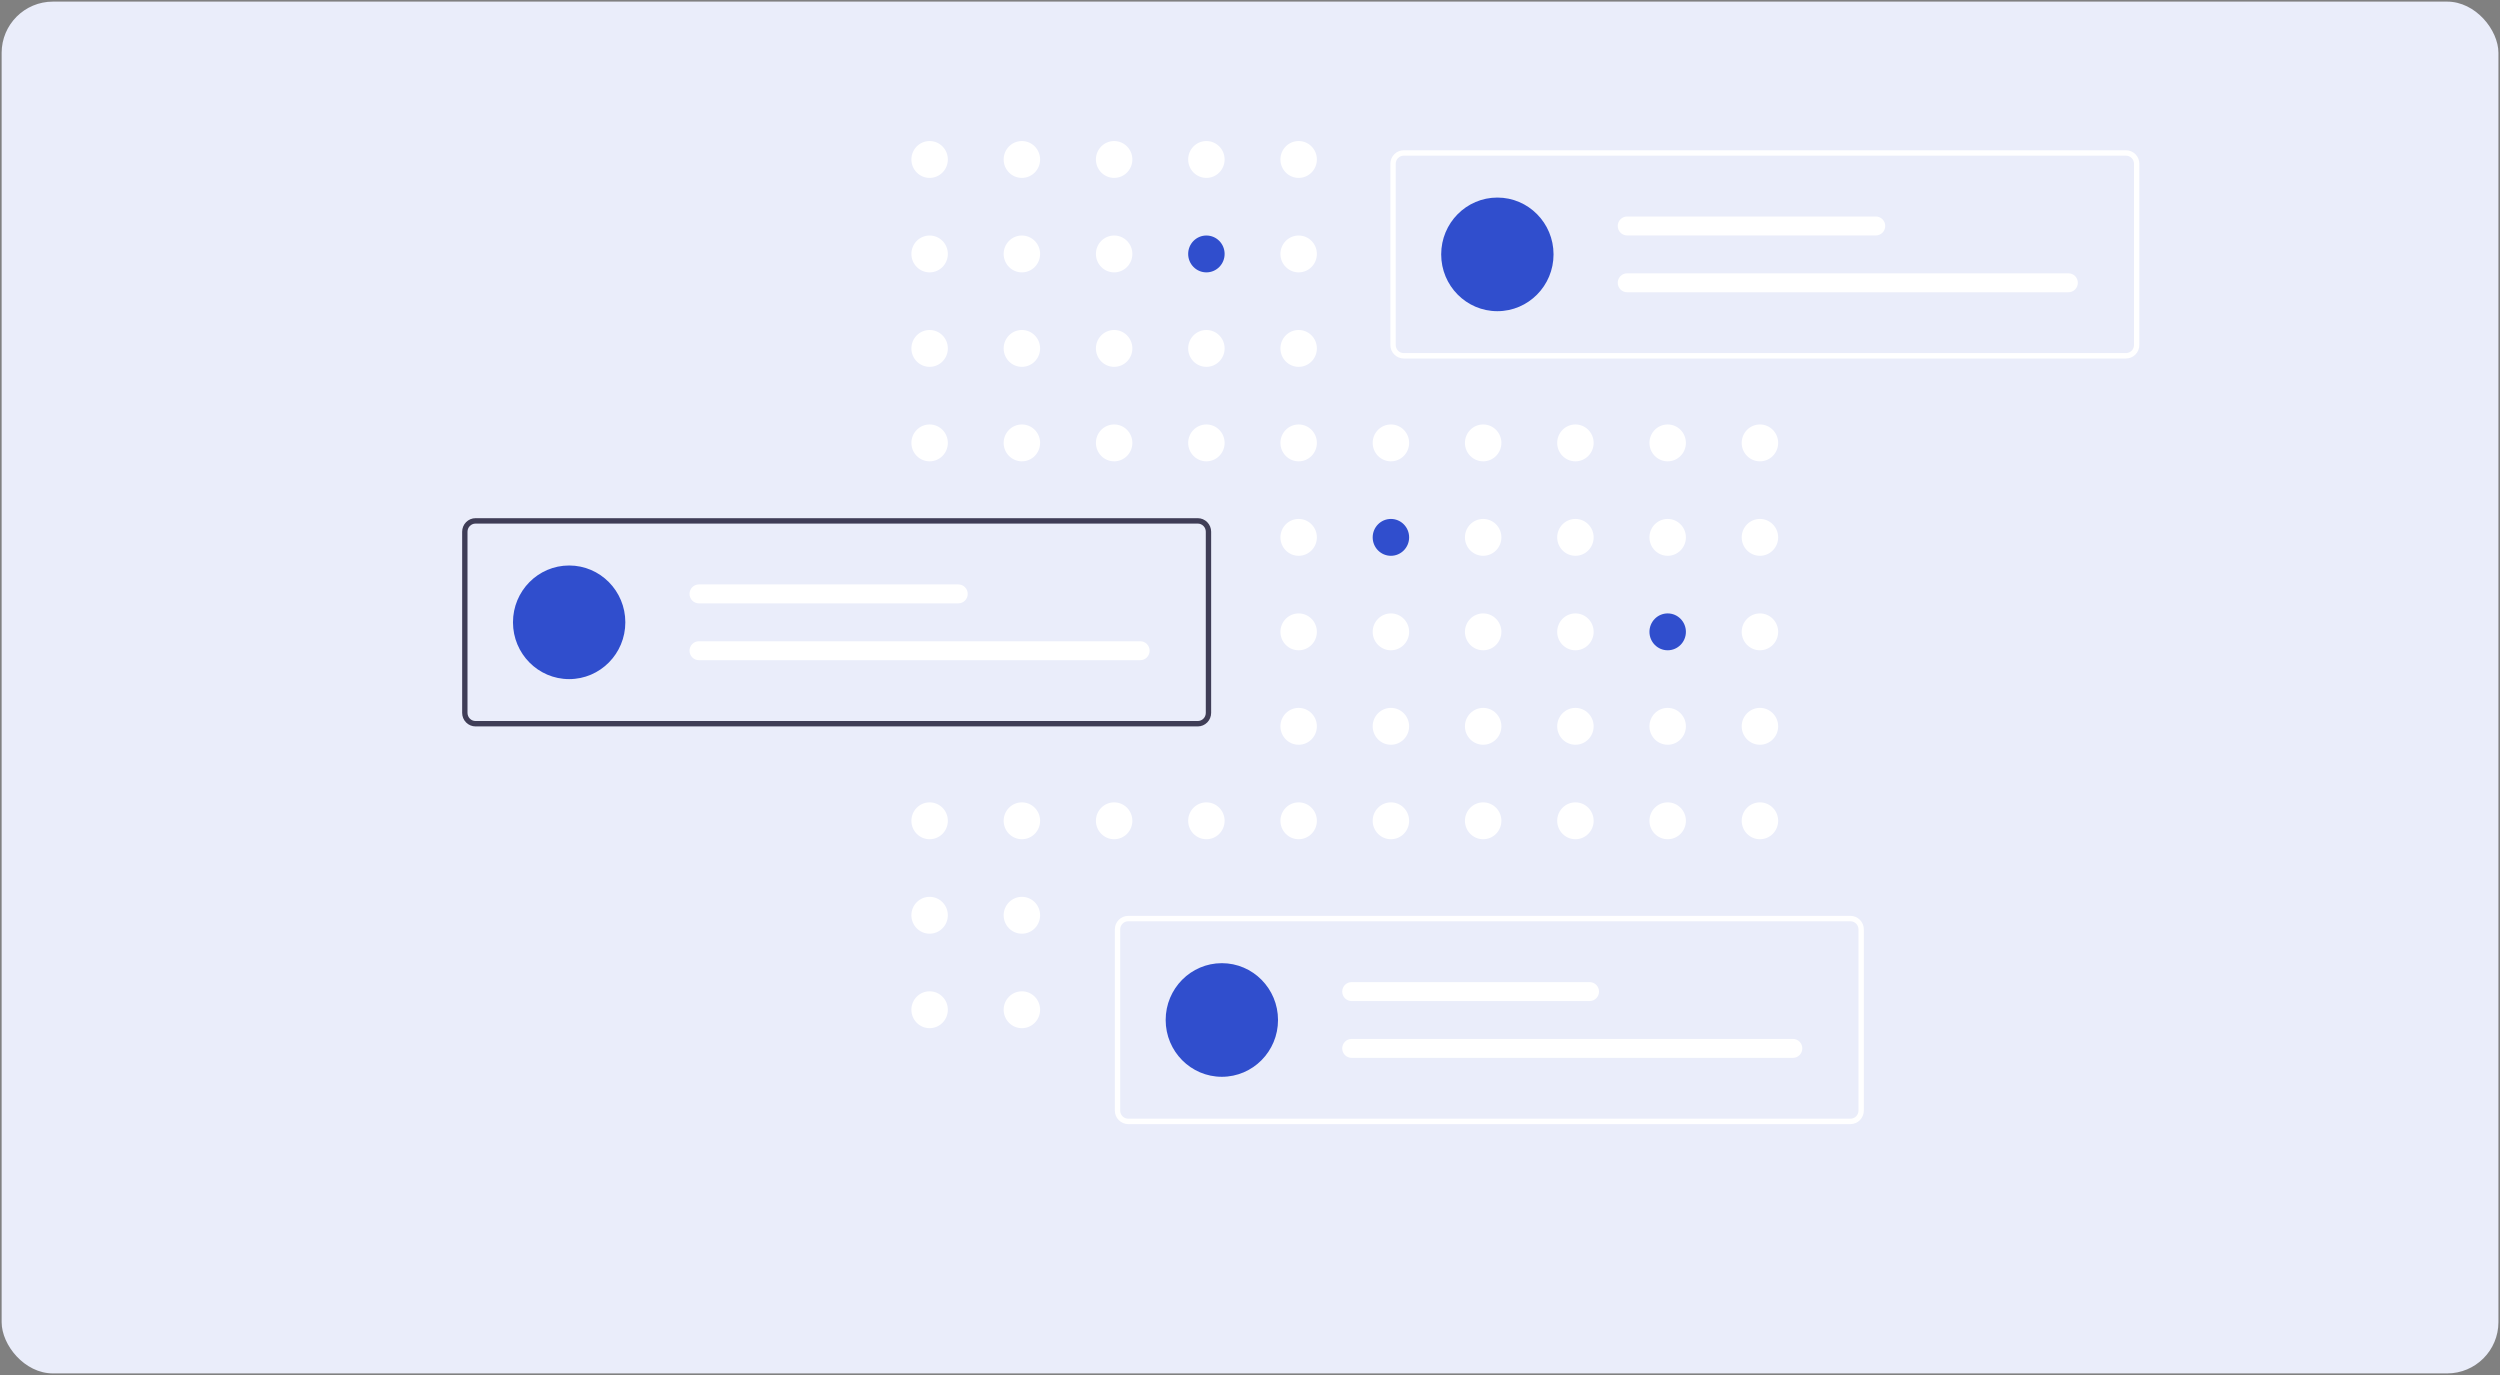 <svg width="780" height="429" viewBox="0 0 780 429" fill="none" xmlns="http://www.w3.org/2000/svg">
<rect x="0" y="0" width="780" height="429" fill="#808080" stroke="none"/>
<rect x="0.511" y="0.504" width="779" height="428" rx="16" fill="#EAEDFA"/>
<g clip-path="url(#clip0_2348_8754)">
<path d="M290.042 55.506C293.183 55.506 295.729 52.931 295.729 49.755C295.729 46.579 293.183 44.004 290.042 44.004C286.902 44.004 284.356 46.579 284.356 49.755C284.356 52.931 286.902 55.506 290.042 55.506Z" fill="white"/>
<path d="M318.827 55.506C321.967 55.506 324.513 52.931 324.513 49.755C324.513 46.579 321.967 44.004 318.827 44.004C315.686 44.004 313.141 46.579 313.141 49.755C313.141 52.931 315.686 55.506 318.827 55.506Z" fill="white"/>
<path d="M347.611 55.506C350.752 55.506 353.297 52.931 353.297 49.755C353.297 46.579 350.752 44.004 347.611 44.004C344.471 44.004 341.925 46.579 341.925 49.755C341.925 52.931 344.471 55.506 347.611 55.506Z" fill="white"/>
<path d="M376.395 55.506C379.535 55.506 382.081 52.931 382.081 49.755C382.081 46.579 379.535 44.004 376.395 44.004C373.254 44.004 370.708 46.579 370.708 49.755C370.708 52.931 373.254 55.506 376.395 55.506Z" fill="white"/>
<path d="M405.179 55.506C408.319 55.506 410.865 52.931 410.865 49.755C410.865 46.579 408.319 44.004 405.179 44.004C402.039 44.004 399.493 46.579 399.493 49.755C399.493 52.931 402.039 55.506 405.179 55.506Z" fill="white"/>
<path d="M290.042 84.982C293.183 84.982 295.729 82.407 295.729 79.231C295.729 76.055 293.183 73.481 290.042 73.481C286.902 73.481 284.356 76.055 284.356 79.231C284.356 82.407 286.902 84.982 290.042 84.982Z" fill="white"/>
<path d="M318.827 84.982C321.967 84.982 324.513 82.407 324.513 79.231C324.513 76.055 321.967 73.481 318.827 73.481C315.686 73.481 313.141 76.055 313.141 79.231C313.141 82.407 315.686 84.982 318.827 84.982Z" fill="white"/>
<path d="M347.611 84.982C350.752 84.982 353.297 82.407 353.297 79.231C353.297 76.055 350.752 73.481 347.611 73.481C344.471 73.481 341.925 76.055 341.925 79.231C341.925 82.407 344.471 84.982 347.611 84.982Z" fill="white"/>
<path d="M376.395 84.982C379.535 84.982 382.081 82.407 382.081 79.231C382.081 76.055 379.535 73.481 376.395 73.481C373.254 73.481 370.708 76.055 370.708 79.231C370.708 82.407 373.254 84.982 376.395 84.982Z" fill="#304ECD"/>
<path d="M405.179 84.982C408.319 84.982 410.865 82.407 410.865 79.231C410.865 76.055 408.319 73.481 405.179 73.481C402.039 73.481 399.493 76.055 399.493 79.231C399.493 82.407 402.039 84.982 405.179 84.982Z" fill="white"/>
<path d="M462.747 84.982C465.888 84.982 468.434 82.407 468.434 79.231C468.434 76.055 465.888 73.481 462.747 73.481C459.607 73.481 457.061 76.055 457.061 79.231C457.061 82.407 459.607 84.982 462.747 84.982Z" fill="white"/>
<path d="M290.042 114.458C293.183 114.458 295.729 111.883 295.729 108.707C295.729 105.531 293.183 102.956 290.042 102.956C286.902 102.956 284.356 105.531 284.356 108.707C284.356 111.883 286.902 114.458 290.042 114.458Z" fill="white"/>
<path d="M318.827 114.458C321.967 114.458 324.513 111.883 324.513 108.707C324.513 105.531 321.967 102.956 318.827 102.956C315.686 102.956 313.141 105.531 313.141 108.707C313.141 111.883 315.686 114.458 318.827 114.458Z" fill="white"/>
<path d="M347.611 114.458C350.752 114.458 353.297 111.883 353.297 108.707C353.297 105.531 350.752 102.956 347.611 102.956C344.471 102.956 341.925 105.531 341.925 108.707C341.925 111.883 344.471 114.458 347.611 114.458Z" fill="white"/>
<path d="M376.395 114.458C379.535 114.458 382.081 111.883 382.081 108.707C382.081 105.531 379.535 102.956 376.395 102.956C373.254 102.956 370.708 105.531 370.708 108.707C370.708 111.883 373.254 114.458 376.395 114.458Z" fill="white"/>
<path d="M405.179 114.458C408.319 114.458 410.865 111.883 410.865 108.707C410.865 105.531 408.319 102.956 405.179 102.956C402.039 102.956 399.493 105.531 399.493 108.707C399.493 111.883 402.039 114.458 405.179 114.458Z" fill="white"/>
<path d="M290.042 143.934C293.183 143.934 295.729 141.36 295.729 138.183C295.729 135.007 293.183 132.433 290.042 132.433C286.902 132.433 284.356 135.007 284.356 138.183C284.356 141.36 286.902 143.934 290.042 143.934Z" fill="white"/>
<path d="M318.827 143.934C321.967 143.934 324.513 141.36 324.513 138.183C324.513 135.007 321.967 132.433 318.827 132.433C315.686 132.433 313.141 135.007 313.141 138.183C313.141 141.36 315.686 143.934 318.827 143.934Z" fill="white"/>
<path d="M347.611 143.934C350.752 143.934 353.297 141.36 353.297 138.183C353.297 135.007 350.752 132.433 347.611 132.433C344.471 132.433 341.925 135.007 341.925 138.183C341.925 141.36 344.471 143.934 347.611 143.934Z" fill="white"/>
<path d="M376.395 143.934C379.535 143.934 382.081 141.36 382.081 138.183C382.081 135.007 379.535 132.433 376.395 132.433C373.254 132.433 370.708 135.007 370.708 138.183C370.708 141.36 373.254 143.934 376.395 143.934Z" fill="white"/>
<path d="M405.179 143.934C408.319 143.934 410.865 141.36 410.865 138.183C410.865 135.007 408.319 132.433 405.179 132.433C402.039 132.433 399.493 135.007 399.493 138.183C399.493 141.36 402.039 143.934 405.179 143.934Z" fill="white"/>
<path d="M433.963 143.934C437.104 143.934 439.65 141.36 439.65 138.183C439.65 135.007 437.104 132.433 433.963 132.433C430.823 132.433 428.277 135.007 428.277 138.183C428.277 141.36 430.823 143.934 433.963 143.934Z" fill="white"/>
<path d="M462.747 143.934C465.888 143.934 468.434 141.36 468.434 138.183C468.434 135.007 465.888 132.433 462.747 132.433C459.607 132.433 457.061 135.007 457.061 138.183C457.061 141.36 459.607 143.934 462.747 143.934Z" fill="white"/>
<path d="M491.531 143.934C494.672 143.934 497.217 141.36 497.217 138.183C497.217 135.007 494.672 132.433 491.531 132.433C488.391 132.433 485.845 135.007 485.845 138.183C485.845 141.36 488.391 143.934 491.531 143.934Z" fill="white"/>
<path d="M520.315 143.934C523.456 143.934 526.002 141.36 526.002 138.183C526.002 135.007 523.456 132.433 520.315 132.433C517.175 132.433 514.629 135.007 514.629 138.183C514.629 141.36 517.175 143.934 520.315 143.934Z" fill="white"/>
<path d="M549.099 143.934C552.24 143.934 554.786 141.36 554.786 138.183C554.786 135.007 552.24 132.433 549.099 132.433C545.959 132.433 543.413 135.007 543.413 138.183C543.413 141.36 545.959 143.934 549.099 143.934Z" fill="white"/>
<path d="M405.179 173.41C408.319 173.41 410.865 170.835 410.865 167.659C410.865 164.483 408.319 161.908 405.179 161.908C402.039 161.908 399.493 164.483 399.493 167.659C399.493 170.835 402.039 173.41 405.179 173.41Z" fill="white"/>
<path d="M433.963 173.41C437.104 173.41 439.65 170.835 439.65 167.659C439.65 164.483 437.104 161.908 433.963 161.908C430.823 161.908 428.277 164.483 428.277 167.659C428.277 170.835 430.823 173.41 433.963 173.41Z" fill="#304ECD"/>
<path d="M462.747 173.41C465.888 173.41 468.434 170.835 468.434 167.659C468.434 164.483 465.888 161.908 462.747 161.908C459.607 161.908 457.061 164.483 457.061 167.659C457.061 170.835 459.607 173.41 462.747 173.41Z" fill="white"/>
<path d="M491.531 173.41C494.672 173.41 497.217 170.835 497.217 167.659C497.217 164.483 494.672 161.908 491.531 161.908C488.391 161.908 485.845 164.483 485.845 167.659C485.845 170.835 488.391 173.41 491.531 173.41Z" fill="white"/>
<path d="M520.315 173.41C523.456 173.41 526.002 170.835 526.002 167.659C526.002 164.483 523.456 161.908 520.315 161.908C517.175 161.908 514.629 164.483 514.629 167.659C514.629 170.835 517.175 173.41 520.315 173.41Z" fill="white"/>
<path d="M549.099 173.41C552.24 173.41 554.786 170.835 554.786 167.659C554.786 164.483 552.24 161.908 549.099 161.908C545.959 161.908 543.413 164.483 543.413 167.659C543.413 170.835 545.959 173.41 549.099 173.41Z" fill="white"/>
<path d="M405.179 202.886C408.319 202.886 410.865 200.312 410.865 197.136C410.865 193.96 408.319 191.385 405.179 191.385C402.039 191.385 399.493 193.96 399.493 197.136C399.493 200.312 402.039 202.886 405.179 202.886Z" fill="white"/>
<path d="M433.963 202.886C437.104 202.886 439.65 200.312 439.65 197.136C439.65 193.96 437.104 191.385 433.963 191.385C430.823 191.385 428.277 193.96 428.277 197.136C428.277 200.312 430.823 202.886 433.963 202.886Z" fill="white"/>
<path d="M462.747 202.886C465.888 202.886 468.434 200.312 468.434 197.136C468.434 193.96 465.888 191.385 462.747 191.385C459.607 191.385 457.061 193.96 457.061 197.136C457.061 200.312 459.607 202.886 462.747 202.886Z" fill="white"/>
<path d="M491.531 202.886C494.672 202.886 497.217 200.312 497.217 197.136C497.217 193.96 494.672 191.385 491.531 191.385C488.391 191.385 485.845 193.96 485.845 197.136C485.845 200.312 488.391 202.886 491.531 202.886Z" fill="white"/>
<path d="M520.315 202.887C523.456 202.887 526.002 200.312 526.002 197.136C526.002 193.96 523.456 191.385 520.315 191.385C517.175 191.385 514.629 193.96 514.629 197.136C514.629 200.312 517.175 202.887 520.315 202.887Z" fill="#304ECD"/>
<path d="M549.099 202.887C552.24 202.887 554.786 200.312 554.786 197.136C554.786 193.96 552.24 191.385 549.099 191.385C545.959 191.385 543.413 193.96 543.413 197.136C543.413 200.312 545.959 202.887 549.099 202.887Z" fill="white"/>
<path d="M405.179 232.362C408.319 232.362 410.865 229.787 410.865 226.611C410.865 223.435 408.319 220.86 405.179 220.86C402.039 220.86 399.493 223.435 399.493 226.611C399.493 229.787 402.039 232.362 405.179 232.362Z" fill="white"/>
<path d="M433.963 232.362C437.104 232.362 439.65 229.787 439.65 226.611C439.65 223.435 437.104 220.86 433.963 220.86C430.823 220.86 428.277 223.435 428.277 226.611C428.277 229.787 430.823 232.362 433.963 232.362Z" fill="white"/>
<path d="M462.747 232.362C465.888 232.362 468.434 229.787 468.434 226.611C468.434 223.435 465.888 220.86 462.747 220.86C459.607 220.86 457.061 223.435 457.061 226.611C457.061 229.787 459.607 232.362 462.747 232.362Z" fill="white"/>
<path d="M491.531 232.362C494.672 232.362 497.217 229.787 497.217 226.611C497.217 223.435 494.672 220.86 491.531 220.86C488.391 220.86 485.845 223.435 485.845 226.611C485.845 229.787 488.391 232.362 491.531 232.362Z" fill="white"/>
<path d="M520.315 232.362C523.456 232.362 526.002 229.787 526.002 226.611C526.002 223.435 523.456 220.86 520.315 220.86C517.175 220.86 514.629 223.435 514.629 226.611C514.629 229.787 517.175 232.362 520.315 232.362Z" fill="white"/>
<path d="M549.099 232.362C552.24 232.362 554.786 229.787 554.786 226.611C554.786 223.435 552.24 220.86 549.099 220.86C545.959 220.86 543.413 223.435 543.413 226.611C543.413 229.787 545.959 232.362 549.099 232.362Z" fill="white"/>
<path d="M290.042 261.84C293.183 261.84 295.729 259.265 295.729 256.089C295.729 252.913 293.183 250.338 290.042 250.338C286.902 250.338 284.356 252.913 284.356 256.089C284.356 259.265 286.902 261.84 290.042 261.84Z" fill="white"/>
<path d="M318.827 261.84C321.967 261.84 324.513 259.265 324.513 256.089C324.513 252.913 321.967 250.338 318.827 250.338C315.686 250.338 313.141 252.913 313.141 256.089C313.141 259.265 315.686 261.84 318.827 261.84Z" fill="white"/>
<path d="M347.611 261.84C350.752 261.84 353.297 259.265 353.297 256.089C353.297 252.913 350.752 250.338 347.611 250.338C344.471 250.338 341.925 252.913 341.925 256.089C341.925 259.265 344.471 261.84 347.611 261.84Z" fill="white"/>
<path d="M376.395 261.84C379.535 261.84 382.081 259.265 382.081 256.089C382.081 252.913 379.535 250.338 376.395 250.338C373.254 250.338 370.708 252.913 370.708 256.089C370.708 259.265 373.254 261.84 376.395 261.84Z" fill="white"/>
<path d="M405.179 261.84C408.319 261.84 410.865 259.265 410.865 256.089C410.865 252.913 408.319 250.338 405.179 250.338C402.039 250.338 399.493 252.913 399.493 256.089C399.493 259.265 402.039 261.84 405.179 261.84Z" fill="white"/>
<path d="M433.963 261.84C437.104 261.84 439.65 259.265 439.65 256.089C439.65 252.913 437.104 250.338 433.963 250.338C430.823 250.338 428.277 252.913 428.277 256.089C428.277 259.265 430.823 261.84 433.963 261.84Z" fill="white"/>
<path d="M462.747 261.84C465.888 261.84 468.434 259.265 468.434 256.089C468.434 252.913 465.888 250.338 462.747 250.338C459.607 250.338 457.061 252.913 457.061 256.089C457.061 259.265 459.607 261.84 462.747 261.84Z" fill="white"/>
<path d="M491.531 261.84C494.672 261.84 497.217 259.265 497.217 256.089C497.217 252.913 494.672 250.338 491.531 250.338C488.391 250.338 485.845 252.913 485.845 256.089C485.845 259.265 488.391 261.84 491.531 261.84Z" fill="white"/>
<path d="M520.315 261.84C523.456 261.84 526.002 259.265 526.002 256.089C526.002 252.913 523.456 250.338 520.315 250.338C517.175 250.338 514.629 252.913 514.629 256.089C514.629 259.265 517.175 261.84 520.315 261.84Z" fill="white"/>
<path d="M549.099 261.84C552.24 261.84 554.786 259.265 554.786 256.089C554.786 252.913 552.24 250.338 549.099 250.338C545.959 250.338 543.413 252.913 543.413 256.089C543.413 259.265 545.959 261.84 549.099 261.84Z" fill="white"/>
<path d="M295.726 285.587C295.738 282.411 293.203 279.826 290.063 279.813C286.922 279.8 284.366 282.364 284.353 285.54C284.34 288.716 286.876 291.301 290.016 291.314C293.157 291.327 295.713 288.763 295.726 285.587Z" fill="white"/>
<path d="M318.827 291.315C321.967 291.315 324.513 288.74 324.513 285.564C324.513 282.388 321.967 279.813 318.827 279.813C315.686 279.813 313.141 282.388 313.141 285.564C313.141 288.74 315.686 291.315 318.827 291.315Z" fill="white"/>
<path d="M295.726 315.063C295.738 311.887 293.203 309.302 290.063 309.289C286.922 309.276 284.366 311.841 284.353 315.017C284.34 318.193 286.876 320.778 290.016 320.791C293.157 320.804 295.713 318.24 295.726 315.063Z" fill="white"/>
<path d="M318.827 320.792C321.967 320.792 324.513 318.217 324.513 315.041C324.513 311.865 321.967 309.29 318.827 309.29C315.686 309.29 313.141 311.865 313.141 315.041C313.141 318.217 315.686 320.792 318.827 320.792Z" fill="white"/>
<path d="M376.395 320.792C379.535 320.792 382.081 318.217 382.081 315.041C382.081 311.865 379.535 309.29 376.395 309.29C373.254 309.29 370.708 311.865 370.708 315.041C370.708 318.217 373.254 320.792 376.395 320.792Z" fill="white"/>
<path d="M663.306 111.853H437.967C436.861 111.852 435.8 111.406 435.018 110.615C434.236 109.824 433.796 108.751 433.794 107.633V51.101C433.796 49.982 434.236 48.91 435.018 48.118C435.8 47.327 436.861 46.882 437.967 46.881H663.306C664.412 46.882 665.473 47.327 666.255 48.118C667.038 48.91 667.478 49.982 667.479 51.101V107.633C667.478 108.751 667.038 109.824 666.255 110.615C665.473 111.406 664.412 111.852 663.306 111.853ZM437.967 48.569C437.304 48.57 436.667 48.837 436.198 49.311C435.728 49.786 435.464 50.43 435.464 51.101V107.633C435.464 108.304 435.728 108.948 436.198 109.422C436.667 109.897 437.304 110.164 437.967 110.165H663.306C663.97 110.164 664.606 109.897 665.076 109.422C665.545 108.948 665.809 108.304 665.81 107.633V51.101C665.809 50.43 665.545 49.786 665.076 49.311C664.606 48.837 663.97 48.57 663.306 48.569H437.967Z" fill="white"/>
<path d="M467.178 97.091C476.857 97.091 484.704 89.155 484.704 79.366C484.704 69.576 476.857 61.641 467.178 61.641C457.498 61.641 449.651 69.576 449.651 79.366C449.651 89.155 457.498 97.091 467.178 97.091Z" fill="#304ECD"/>
<path d="M507.655 67.55C506.881 67.55 506.138 67.861 505.59 68.415C505.042 68.969 504.734 69.721 504.734 70.504C504.734 71.287 505.042 72.039 505.59 72.593C506.138 73.147 506.881 73.458 507.655 73.458H585.272C586.047 73.458 586.79 73.147 587.337 72.593C587.885 72.039 588.193 71.287 588.193 70.504C588.193 69.721 587.885 68.969 587.337 68.415C586.79 67.861 586.047 67.55 585.272 67.55H507.655Z" fill="white"/>
<path d="M507.655 85.274C506.881 85.274 506.138 85.586 505.59 86.14C505.042 86.694 504.734 87.445 504.734 88.229C504.734 89.012 505.042 89.763 505.59 90.318C506.138 90.872 506.881 91.183 507.655 91.183H645.362C646.137 91.183 646.88 90.872 647.428 90.318C647.976 89.763 648.283 89.012 648.283 88.229C648.283 87.445 647.976 86.694 647.428 86.14C646.88 85.586 646.137 85.274 645.362 85.274H507.655Z" fill="white"/>
<path d="M373.705 226.645H148.366C147.259 226.644 146.199 226.198 145.417 225.407C144.634 224.616 144.194 223.543 144.193 222.425V165.893C144.194 164.774 144.634 163.702 145.417 162.91C146.199 162.119 147.259 161.674 148.366 161.673H373.705C374.811 161.674 375.872 162.119 376.654 162.91C377.436 163.702 377.876 164.774 377.877 165.893V222.425C377.876 223.543 377.436 224.616 376.654 225.407C375.872 226.198 374.811 226.644 373.705 226.645ZM148.366 163.361C147.702 163.362 147.066 163.629 146.596 164.103C146.127 164.578 145.863 165.222 145.862 165.893V222.425C145.863 223.096 146.127 223.74 146.596 224.214C147.066 224.689 147.702 224.956 148.366 224.957H373.705C374.368 224.956 375.005 224.689 375.474 224.214C375.944 223.74 376.208 223.096 376.208 222.425V165.893C376.208 165.222 375.944 164.578 375.474 164.103C375.005 163.629 374.368 163.362 373.705 163.361H148.366Z" fill="#3F3D56"/>
<path d="M177.577 211.883C187.256 211.883 195.103 203.947 195.103 194.158C195.103 184.368 187.256 176.433 177.577 176.433C167.897 176.433 160.05 184.368 160.05 194.158C160.05 203.947 167.897 211.883 177.577 211.883Z" fill="#304ECD"/>
<path d="M218.054 182.342C217.279 182.342 216.536 182.653 215.988 183.207C215.441 183.761 215.133 184.513 215.133 185.296C215.133 186.08 215.441 186.831 215.988 187.385C216.536 187.939 217.279 188.25 218.054 188.25H299.009C299.783 188.25 300.526 187.939 301.074 187.385C301.622 186.831 301.93 186.08 301.93 185.296C301.93 184.513 301.622 183.761 301.074 183.207C300.526 182.653 299.783 182.342 299.009 182.342H218.054Z" fill="white"/>
<path d="M218.054 200.066C217.279 200.066 216.536 200.378 215.988 200.932C215.441 201.486 215.133 202.237 215.133 203.021C215.133 203.804 215.441 204.556 215.988 205.11C216.536 205.664 217.279 205.975 218.054 205.975H355.761C356.535 205.975 357.278 205.664 357.826 205.11C358.374 204.556 358.682 203.804 358.682 203.021C358.682 202.237 358.374 201.486 357.826 200.932C357.278 200.378 356.535 200.066 355.761 200.066H218.054Z" fill="white"/>
<path d="M577.344 350.721H352.005C350.899 350.72 349.838 350.275 349.056 349.483C348.273 348.692 347.833 347.62 347.832 346.501V289.969C347.833 288.85 348.273 287.778 349.056 286.987C349.838 286.195 350.899 285.75 352.005 285.749H577.344C578.45 285.75 579.511 286.195 580.293 286.987C581.075 287.778 581.515 288.85 581.517 289.969V346.501C581.515 347.62 581.075 348.692 580.293 349.483C579.511 350.275 578.45 350.72 577.344 350.721ZM352.005 287.437C351.341 287.438 350.705 287.705 350.235 288.18C349.766 288.654 349.502 289.298 349.501 289.969V346.501C349.502 347.172 349.766 347.816 350.235 348.29C350.705 348.765 351.341 349.032 352.005 349.033H577.344C578.008 349.032 578.644 348.765 579.113 348.29C579.583 347.816 579.847 347.172 579.847 346.501V289.969C579.847 289.298 579.583 288.654 579.113 288.18C578.644 287.705 578.008 287.438 577.344 287.437H352.005Z" fill="white"/>
<path d="M381.215 335.96C390.895 335.96 398.742 328.024 398.742 318.235C398.742 308.446 390.895 300.51 381.215 300.51C371.536 300.51 363.689 308.446 363.689 318.235C363.689 328.024 371.536 335.96 381.215 335.96Z" fill="#304ECD"/>
<path d="M421.693 306.418C420.918 306.418 420.175 306.729 419.628 307.283C419.08 307.837 418.772 308.589 418.772 309.372C418.772 310.156 419.08 310.907 419.628 311.461C420.175 312.015 420.918 312.326 421.693 312.326H495.971C496.746 312.326 497.489 312.015 498.037 311.461C498.585 310.907 498.892 310.156 498.892 309.372C498.892 308.589 498.585 307.837 498.037 307.283C497.489 306.729 496.746 306.418 495.971 306.418H421.693Z" fill="white"/>
<path d="M421.693 324.144C420.918 324.144 420.175 324.455 419.628 325.009C419.08 325.563 418.772 326.314 418.772 327.098C418.772 327.881 419.08 328.633 419.628 329.187C420.175 329.741 420.918 330.052 421.693 330.052H559.4C560.175 330.052 560.917 329.741 561.465 329.187C562.013 328.633 562.321 327.881 562.321 327.098C562.321 326.314 562.013 325.563 561.465 325.009C560.917 324.455 560.175 324.144 559.4 324.144H421.693Z" fill="white"/>
</g>
<defs>
<clipPath id="clip0_2348_8754">
<rect width="555" height="341" fill="white" transform="translate(112.511 44.004)"/>
</clipPath>
</defs>
</svg>
